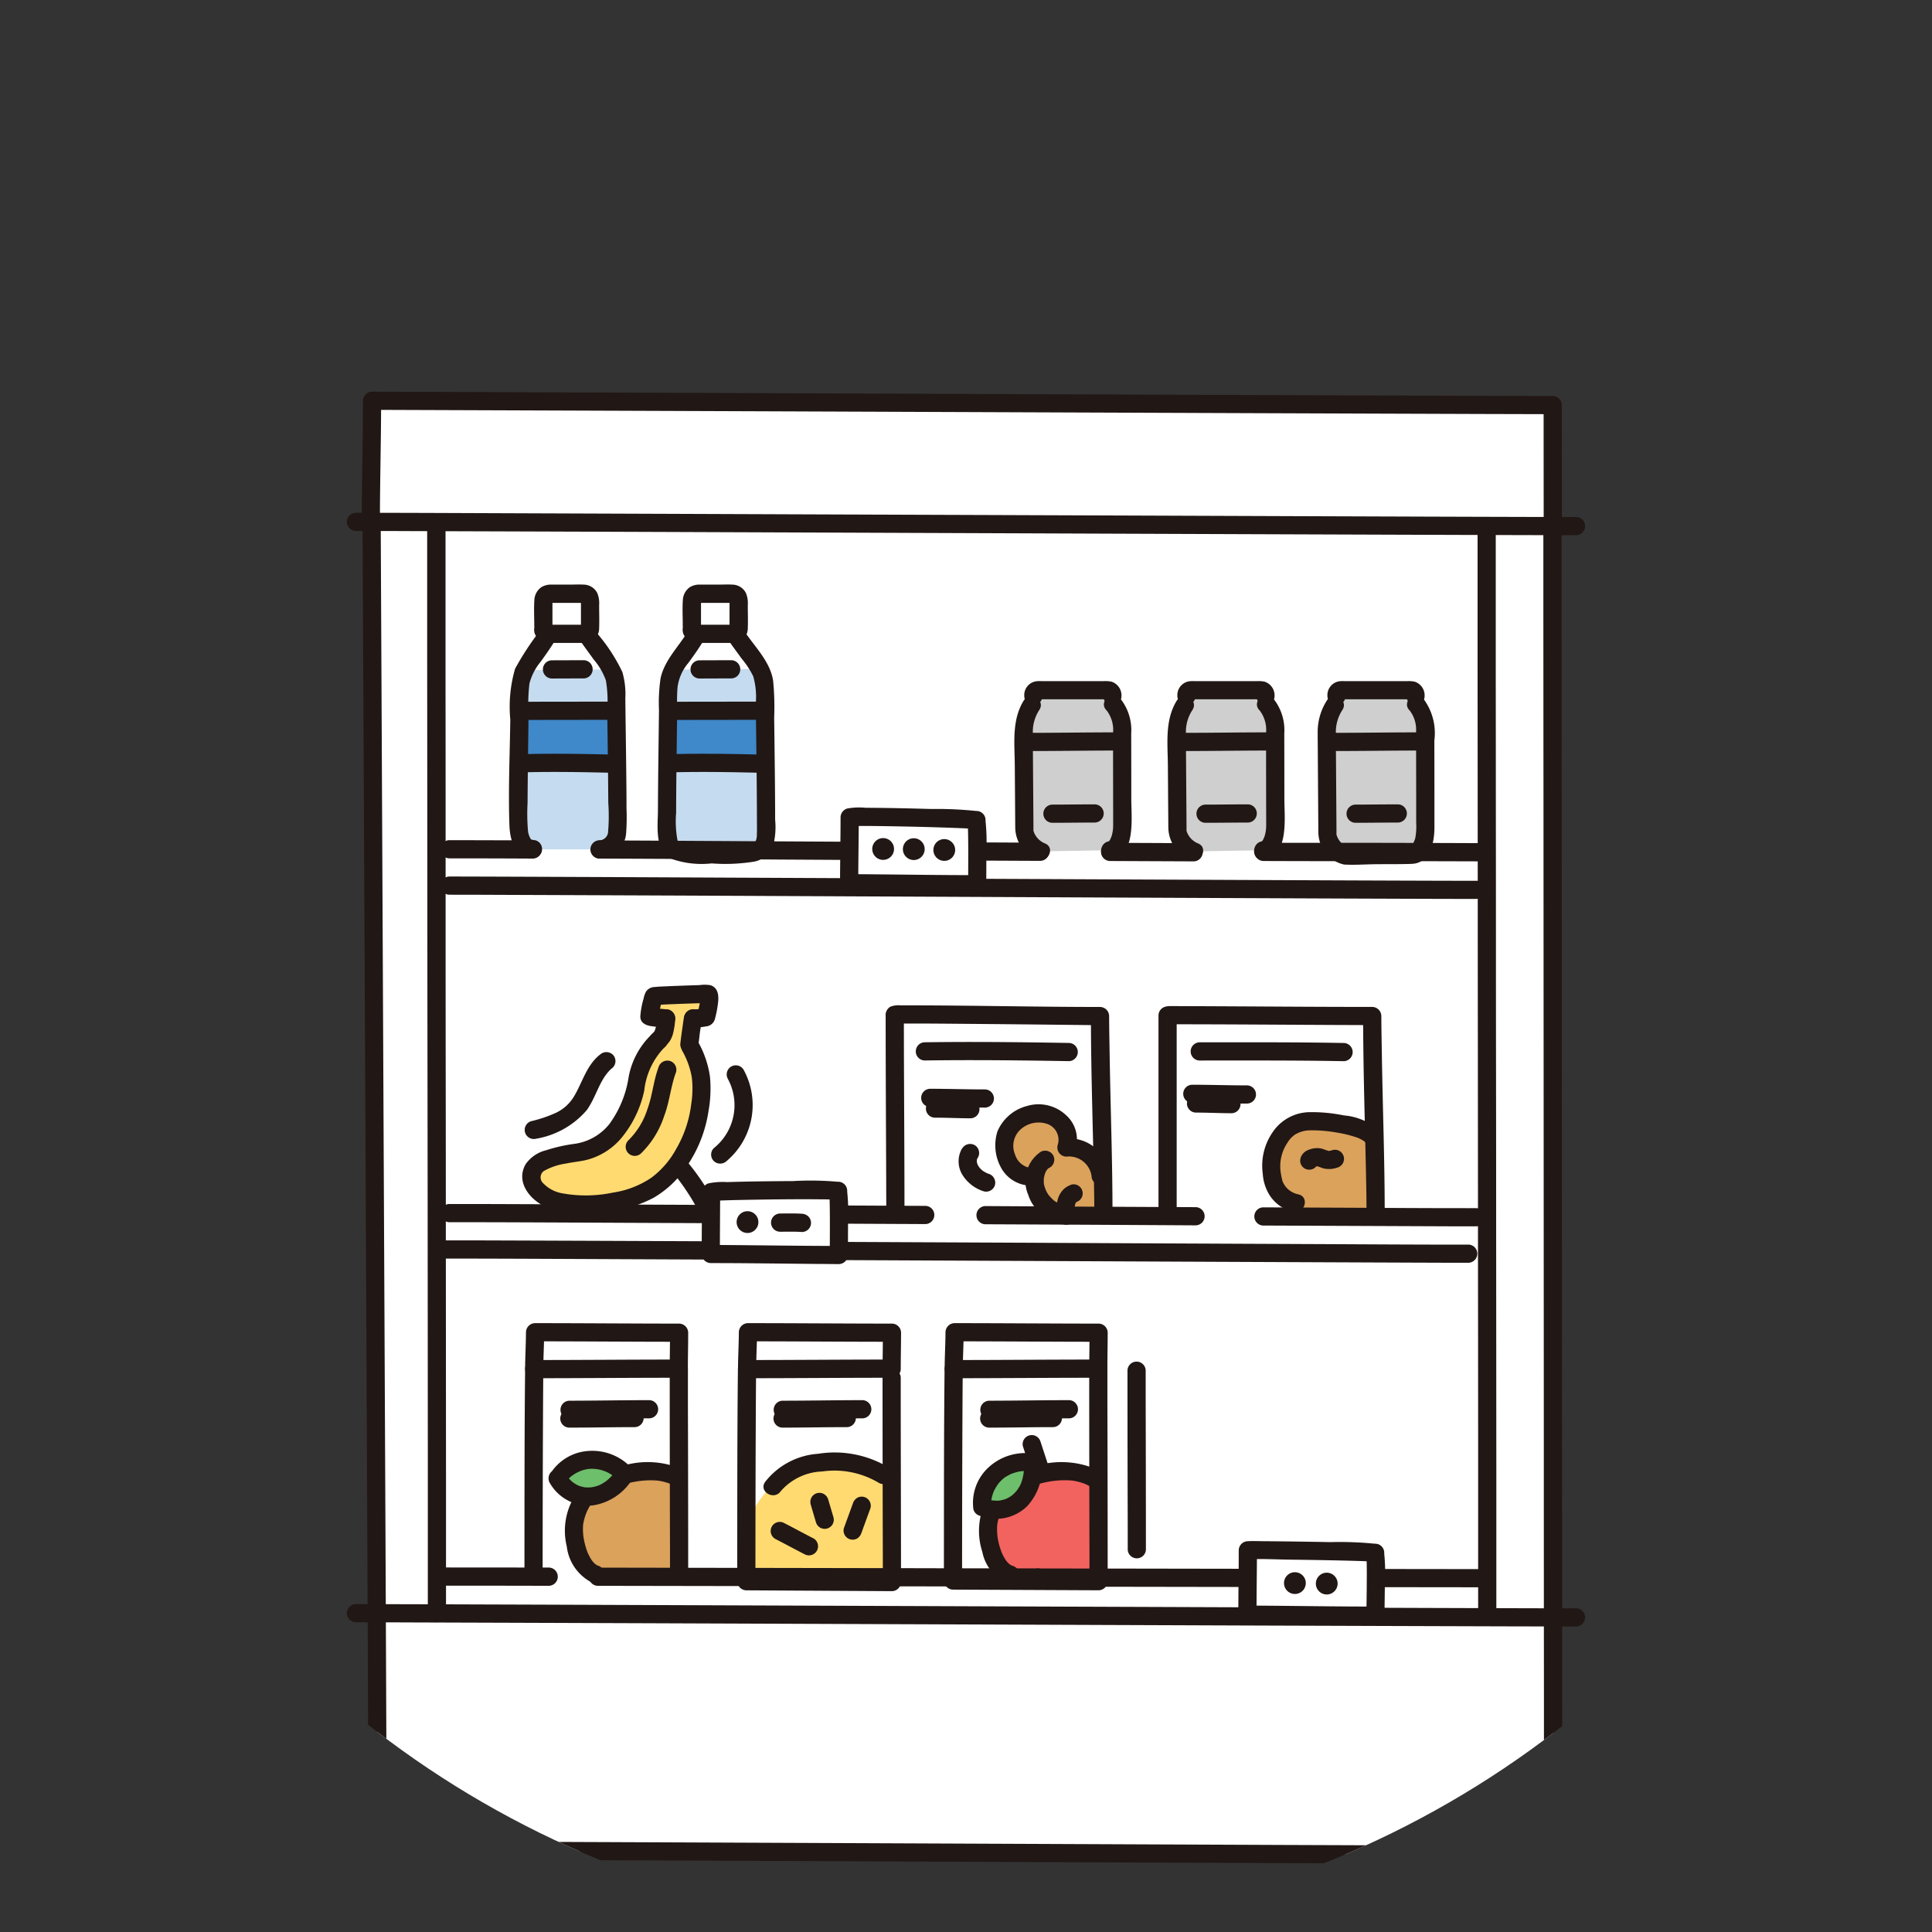 <svg xmlns="http://www.w3.org/2000/svg" xmlns:xlink="http://www.w3.org/1999/xlink" width="142" height="142" viewBox="0 0 142 142">
  <rect x="0" y="0" width="142" height="142" fill="#333333" stroke="none"/>
  <defs>
    <clipPath id="clip-path">
      <circle id="楕円形_47" data-name="楕円形 47" cx="71" cy="71" r="71" transform="translate(21 1289)" fill="#fff"/>
    </clipPath>
  </defs>
  <g id="マスクグループ_23" data-name="マスクグループ 23" transform="translate(-21 -1289)" clip-path="url(#clip-path)">
    <g id="product-shelf-svgrepo-com" transform="translate(46.495 1317.79)">
      <path id="パス_998" data-name="パス 998" d="M89.176,10.161c0-3.738.016-7.319.016-8.966C83.821,1.195,5.559.877,2.418.877c0,1.32-.026,5.942-.026,9.284.134,29.472.436,90.2.436,97.257,7.67,0,79.464.343,86.4.332,0-6.832-.033-68.05-.047-97.59" transform="translate(-0.569 -0.209)" fill="#fff"/>
      <path id="パス_999" data-name="パス 999" d="M57.8,41.307c0,.5,0,4.19,0,4.751-.448,0-8.818-.021-9.313-.021,0-.586-.033-4.367-.033-4.75C48.662,41.286,57.454,41.307,57.8,41.307Z" transform="translate(-11.531 -9.824)" fill="#fff"/>
      <path id="パス_1000" data-name="パス 1000" d="M44.457,77.067c0,.5,0,4.19,0,4.751-.448,0-8.818-.021-9.313-.021,0-.586-.033-4.367-.033-4.75Z" transform="translate(-8.356 -18.334)" fill="#fff"/>
      <path id="パス_1001" data-name="パス 1001" d="M96.224,111.851c0,.5,0,4.19,0,4.751-.448,0-8.818-.021-9.313-.021,0-.586-.033-4.367-.033-4.75Z" transform="translate(-20.674 -26.611)" fill="#fff"/>
      <path id="パス_1002" data-name="パス 1002" d="M67.858,76.893a1.775,1.775,0,0,1-1.611-.751,2.48,2.48,0,0,1-.594-1.778c0-.041.009-.082.017-.122h-.077a1.9,1.9,0,0,1-1.861-1.011,2.48,2.48,0,0,1,.142-2.65,2.768,2.768,0,0,1,2.636-.914,1.94,1.94,0,0,1,1.471,2.451,2.271,2.271,0,0,1,2.512,2.1l.075,2.674Z" transform="translate(-15.09 -16.565)" fill="#dba25c"/>
      <path id="パス_1003" data-name="パス 1003" d="M26.587,72.4a7.435,7.435,0,0,0,2.828-3.354,9.38,9.38,0,0,0,.88-3.694,5.979,5.979,0,0,0-.817-3.409l-.047-.083-.024-.09a6.939,6.939,0,0,1,.207-1.946c.483-.035,1-.043,1.019-.067s.449-1.716.13-1.7c-.349.012-3.893.115-3.961.173a7.548,7.548,0,0,0-.322,1.491,9.471,9.471,0,0,0,1.22.155,2.786,2.786,0,0,1-.363,1.407c-.062.076-.189.2-.23.246-1.826,1.467-1.3,3.987-2.614,5.923a4.6,4.6,0,0,1-3.746,2.346,8.746,8.746,0,0,0-1.931.5c-.568.219-.954.5-1.014,1.107-.089.89.8,1.565,1.65,1.849a9.915,9.915,0,0,0,4.345.1,7.514,7.514,0,0,0,2.787-.951Z" transform="translate(-4.235 -13.814)" fill="#ffda71"/>
      <path id="パス_1004" data-name="パス 1004" d="M66.39,40.636a1.878,1.878,0,0,1-1.21-1.6c0-.427-.05-6.72-.05-7.369a3.657,3.657,0,0,1,.776-2.055c-.116-.422-.1-.836.254-.836l5.126,0c.175,0,.365.07.365.441v.546l.05.042a3.324,3.324,0,0,1,.664,1.905c0,.489.011,6.674.011,7.026,0,.953-.393,1.815-.913,1.815Z" transform="translate(-15.498 -6.848)" fill="#cfcfcf"/>
      <path id="パス_1005" data-name="パス 1005" d="M81.3,40.636a1.878,1.878,0,0,1-1.21-1.6c0-.427-.05-6.72-.05-7.369a3.657,3.657,0,0,1,.776-2.055c-.116-.422-.1-.836.254-.836l5.126,0c.175,0,.365.07.365.441v.546l.05.042a3.324,3.324,0,0,1,.664,1.905c0,.489.011,6.674.011,7.026,0,.953-.393,1.815-.913,1.815Z" transform="translate(-19.046 -6.848)" fill="#cfcfcf"/>
      <path id="パス_1006" data-name="パス 1006" d="M95.774,40.636a1.878,1.878,0,0,1-1.21-1.6c0-.427-.05-6.72-.05-7.369a3.657,3.657,0,0,1,.776-2.055c-.116-.422-.1-.836.254-.836l5.126,0c.175,0,.365.07.365.441v.546l.05.042a3.324,3.324,0,0,1,.664,1.905c0,.489.011,6.674.011,7.026,0,.953-.393,1.815-.913,1.815Z" transform="translate(-22.49 -6.848)" fill="#cfcfcf"/>
      <path id="パス_1007" data-name="パス 1007" d="M69.927,104.842c-.718-.568-1.527-.984-3.676-.621a6.871,6.871,0,0,0-3.08,1.25,4.037,4.037,0,0,0-1.308,2.48,5.069,5.069,0,0,0,1.059,3.449c.791.869,5.223.547,6.881.547" transform="translate(-14.718 -24.768)" fill="#f2635f"/>
      <path id="パス_1008" data-name="パス 1008" d="M29.616,104.586c-.568-.314-1.159-.728-3.309-.365a6.871,6.871,0,0,0-3.08,1.25,4.037,4.037,0,0,0-1.308,2.48,4.954,4.954,0,0,0,1.059,3.449c.969,1.008,4.908.521,6.553.411" transform="translate(-5.213 -24.766)" fill="#dba25c"/>
      <path id="パス_1009" data-name="パス 1009" d="M49.232,111.413c0-.355-.012-4.073-.019-6.814-.334-.623-1.744-1.059-1.744-1.059a6.111,6.111,0,0,0-4.865,0,6.86,6.86,0,0,0-3.955,4.122,5.258,5.258,0,0,0-.093.91c-.017,1.587-.025,2.291-.025,2.878Z" transform="translate(-9.169 -24.518)" fill="#ffda71"/>
      <path id="パス_1010" data-name="パス 1010" d="M17.726,39.934a4.338,4.338,0,0,0,.836.084H21.8a2.923,2.923,0,0,0,1.594-.38c.45-.337.426-.916.426-1.748,0-3.479-.064-6.22-.1-9.678a6.936,6.936,0,0,0-.5-1.41c-1.948,0-4.441.036-6.127.037a6.78,6.78,0,0,0-.458,1.486c-.033,3.406-.095,6.124-.095,9.565a3.411,3.411,0,0,0,.256,1.575A1.41,1.41,0,0,0,17.726,39.934Z" transform="translate(-3.934 -6.378)" fill="#c5dbef"/>
      <path id="パス_1011" data-name="パス 1011" d="M16.618,30.778c-.026,1.6-.06,2.08-.071,3.863,2.325-.075,4.952-.027,7.274.033-.01-1.815-.044-2.317-.072-3.9Z" transform="translate(-3.938 -7.323)" fill="#3f88c9"/>
      <path id="パス_1012" data-name="パス 1012" d="M32.052,39.922a4.341,4.341,0,0,0,.836.084h3.24a2.923,2.923,0,0,0,1.6-.38c.45-.337.426-.916.426-1.748,0-3.479-.064-6.22-.1-9.678a6.833,6.833,0,0,0-.357-1.447c-1.948,0-4.626.036-6.313.037a7.021,7.021,0,0,0-.421,1.523c-.031,3.406-.095,6.124-.095,9.565a3.416,3.416,0,0,0,.256,1.575,1.41,1.41,0,0,0,.929.47Z" transform="translate(-7.343 -6.366)" fill="#c5dbef"/>
      <path id="パス_1013" data-name="パス 1013" d="M30.944,30.778c-.026,1.6-.06,2.08-.07,3.863,2.325-.075,4.951-.027,7.274.033-.01-1.815-.044-2.317-.071-3.9Z" transform="translate(-7.347 -7.323)" fill="#3f88c9"/>
      <path id="パス_1014" data-name="パス 1014" d="M93.052,77.387,91.6,77.379l-.635-1a2.235,2.235,0,0,1-1.63-1.449,3.882,3.882,0,0,1,.255-3.044,2.622,2.622,0,0,1,2.382-1.523c.683-.033,3.88.2,4.642,1.151a.746.746,0,0,1,.107.131c.035,1.823.064,4.077.086,5.768C96.034,77.408,94.948,77.4,93.052,77.387Z" transform="translate(-21.216 -16.743)" fill="#dba25c"/>
      <path id="パス_1015" data-name="パス 1015" d="M20.339,104.39a2.975,2.975,0,0,1,2.324-1.378,3.349,3.349,0,0,1,2.594,1.043,3.367,3.367,0,0,1-2.553,1.651,2.612,2.612,0,0,1-2.365-1.316Z" transform="translate(-4.84 -24.511)" fill="#6dbf6b"/>
      <path id="パス_1016" data-name="パス 1016" d="M61.3,106.524a2.978,2.978,0,0,1,1.009-2.507,3.348,3.348,0,0,1,2.694-.747,3.367,3.367,0,0,1-1.025,2.863,2.611,2.611,0,0,1-2.678.391Z" transform="translate(-14.58 -24.564)" fill="#6dbf6b"/>
      <path id="パス_1017" data-name="パス 1017" d="M49.314,103.372a7.692,7.692,0,0,0-5.116-.965A5.4,5.4,0,0,0,40.3,104.48c-.489.711.668,1.38,1.154.675a4.221,4.221,0,0,1,3.041-1.448,6.355,6.355,0,0,1,4.14.822c.735.451,1.408-.705.674-1.154Z" transform="translate(-9.563 -24.345)" fill="#211715"/>
      <path id="パス_1018" data-name="パス 1018" d="M48.594,107.065c-.221.608-.444,1.216-.664,1.823a.668.668,0,0,0,.981.755.751.751,0,0,0,.307-.4q.331-.912.664-1.824a.668.668,0,0,0-.982-.755.748.748,0,0,0-.307.4Z" transform="translate(-11.4 -25.36)" fill="#211715"/>
      <path id="パス_1019" data-name="パス 1019" d="M44.727,107.064l.384,1.3a.7.7,0,0,0,.307.4.683.683,0,0,0,.515.067.676.676,0,0,0,.4-.307A.686.686,0,0,0,46.4,108l-.384-1.3a.7.7,0,0,0-.307-.4.668.668,0,0,0-.983.755Z" transform="translate(-10.637 -25.275)" fill="#211715"/>
      <path id="パス_1020" data-name="パス 1020" d="M44.05,110.235c-.726-.372-1.442-.764-2.168-1.136a.668.668,0,1,0-.675,1.154c.726.373,1.442.764,2.168,1.136a.669.669,0,0,0,.675-1.154Z" transform="translate(-9.727 -25.939)" fill="#211715"/>
      <path id="パス_1021" data-name="パス 1021" d="M88.3,12.858q0,10.16.01,20.318.006,11.862.012,23.725.006,11.576.012,23.153,0,9.5.009,18.991,0,5.41,0,10.821v.582l.668-.668c-1.259,0-2.517,0-3.777-.006q-3.369-.01-6.739-.022l-9.042-.033-10.545-.044-11.423-.048-11.479-.049-10.92-.046-9.543-.039-7.533-.028-4.735-.013H2.618l.668.668c0-3.23-.018-6.46-.031-9.69q-.036-9.052-.079-18.1-.052-11.386-.106-22.771L2.959,35.884q-.049-10.446-.1-20.892l-.01-2.134a.669.669,0,0,0-1.337,0Q1.561,23,1.61,33.142l.111,23.52q.054,11.54.108,23.079.043,9.434.083,18.869.022,5.459.038,10.918v.587a.678.678,0,0,0,.668.668q1.986,0,3.971.009l6.891.025,9.153.037,10.613.045,11.45.049L56.16,111l10.862.045,9.443.037,7.389.026q2.276.007,4.551.011h.61a.678.678,0,0,0,.668-.668q0-4.8,0-9.6,0-9.109-.009-18.219-.006-11.421-.012-22.843-.006-11.937-.012-23.874-.005-10.439-.01-20.879V12.858a.669.669,0,0,0-1.337,0Z" transform="translate(-0.36 -2.906)" fill="#211715"/>
      <path id="パス_1022" data-name="パス 1022" d="M2.769,9.618c0-2.984.087-5.966.089-8.95l-.668.668c.977,0,1.954.005,2.93.008l6.4.023,9.044.033,10.862.041,11.851.046,12.015.046,11.353.043,9.864.036,7.548.026,4.407.012h.5L88.3.984q0,4.316.006,8.632a.669.669,0,0,0,1.337,0q0-4.316-.006-8.632a.678.678,0,0,0-.668-.668c-1.173,0-2.347-.005-3.52-.009Q82.013.3,78.581.286L69.2.252,58.136.21,46.2.164,34.238.118,23.062.075,13.5.039,6.385.013,2.537,0H2.19a.678.678,0,0,0-.668.668c0,2.983-.088,5.966-.089,8.95A.669.669,0,0,0,2.769,9.618Z" transform="translate(-0.341)" fill="#211715"/>
      <path id="パス_1023" data-name="パス 1023" d="M109.055,13.1v3.342q0,3.084,0,6.167l.006,8.27.007,9.766q0,5.274.008,10.549l.008,10.606q0,5.037.007,10.075l.006,8.783q0,3.442,0,6.887,0,2.135,0,4.27v.565a.669.669,0,0,0,1.337,0V88.849l0-6.317-.006-8.377-.007-9.832q0-5.287-.008-10.574t-.008-10.591q0-5.009-.007-10.018,0-4.343-.006-8.686,0-3.376,0-6.751,0-2.045,0-4.09V13.1a.669.669,0,0,0-1.337,0Z" transform="translate(-25.95 -2.963)" fill="#211715"/>
      <path id="パス_1024" data-name="パス 1024" d="M7.745,13.1q0,1.671,0,3.342,0,3.084,0,6.167l.006,8.27.007,9.766q0,5.274.008,10.549L7.779,61.8l.007,10.075.006,8.783q0,3.442,0,6.887,0,2.135,0,4.27v.565a.669.669,0,0,0,1.337,0V88.85l0-6.317-.006-8.377-.007-9.832q0-5.287-.008-10.574T9.1,43.158Q9.1,38.151,9.1,33.143q0-4.343-.006-8.686,0-3.376,0-6.751,0-2.045,0-4.09V13.1a.669.669,0,0,0-1.337,0Z" transform="translate(-1.843 -2.964)" fill="#211715"/>
      <path id="パス_1025" data-name="パス 1025" d="M8.442,118.271a.669.669,0,0,0,0-1.337A.669.669,0,0,0,8.442,118.271Z" transform="translate(-1.855 -27.825)" fill="#211715"/>
      <path id="パス_1026" data-name="パス 1026" d="M16.841,113.406,9.092,113.4a.669.669,0,0,0,0,1.337q3.875,0,7.749.011A.669.669,0,0,0,16.841,113.406Z" transform="translate(-2.01 -26.983)" fill="#211715"/>
      <path id="パス_1027" data-name="パス 1027" d="M56.332,113.471q-4.856,0-9.713-.014L31.1,113.429l-7.116-.012a.669.669,0,0,0,0,1.337l13.937.024,14.326.024,4.08.005a.669.669,0,0,0,0-1.337Z" transform="translate(-5.554 -26.988)" fill="#211715"/>
      <path id="パス_1028" data-name="パス 1028" d="M81.83,113.521l-15.4-.025a.669.669,0,0,0,0,1.337l15.4.025A.669.669,0,0,0,81.83,113.521Z" transform="translate(-15.654 -27.007)" fill="#211715"/>
      <path id="パス_1029" data-name="パス 1029" d="M106.723,113.555q-3.837,0-7.674-.009a.669.669,0,0,0,0,1.337l7.674.009A.669.669,0,0,0,106.723,113.555Z" transform="translate(-23.416 -27.019)" fill="#211715"/>
      <path id="パス_1030" data-name="パス 1030" d="M28.748,81.921q-8.748-.038-17.5-.067l-2.369,0a.669.669,0,0,0,0,1.337c4.61,0,9.22.028,13.83.047l6.037.026a.669.669,0,0,0,0-1.337Z" transform="translate(-1.96 -19.477)" fill="#211715"/>
      <path id="パス_1031" data-name="パス 1031" d="M93.538,82.2c-3.77.006-7.54-.023-11.31-.039q-10.739-.046-21.479-.1L47.281,82a.669.669,0,0,0,0,1.337l23.678.108q9,.041,18.008.077c1.524.005,3.048.014,4.572.012a.669.669,0,0,0,0-1.337Z" transform="translate(-11.097 -19.512)" fill="#211715"/>
      <path id="パス_1032" data-name="パス 1032" d="M28.86,78.412q-8.529-.037-17.059-.067l-2.139,0a.669.669,0,0,0,0,1.337c4.4,0,8.8.028,13.2.046l6,.026a.669.669,0,0,0,0-1.337Z" transform="translate(-2.146 -18.642)" fill="#211715"/>
      <path id="パス_1033" data-name="パス 1033" d="M53.712,78.518l-6.09-.029a.669.669,0,0,0,0,1.337l6.09.029A.669.669,0,0,0,53.712,78.518Z" transform="translate(-11.178 -18.677)" fill="#211715"/>
      <path id="パス_1034" data-name="パス 1034" d="M76.849,78.626q-7.743-.033-15.485-.08a.669.669,0,0,0,0,1.337q7.743.033,15.485.08A.669.669,0,0,0,76.849,78.626Z" transform="translate(-14.448 -18.691)" fill="#211715"/>
      <path id="パス_1035" data-name="パス 1035" d="M103.861,78.729c-3.48.005-6.96-.022-10.44-.037l-5.255-.023a.669.669,0,0,0,0,1.337l14.006.058,1.689,0A.669.669,0,0,0,103.861,78.729Z" transform="translate(-20.826 -18.72)" fill="#211715"/>
      <path id="パス_1036" data-name="パス 1036" d="M85.158,47.074q-1.7,0-3.392-.006-2.972-.009-5.944-.021l-7.842-.033-9.2-.041-9.908-.045-9.955-.046-9.483-.043L21.087,46.8l-6.573-.026q-2.123-.008-4.244-.013H9.662a.669.669,0,0,0,0,1.337q1.787,0,3.576.009l6.088.023,7.945.033,9.263.042,9.932.045,9.941.046,9.428.042,8.255.035,6.44.024q2.036.007,4.071.01h.56a.669.669,0,0,0,0-1.337Z" transform="translate(-2.145 -11.127)" fill="#211715"/>
      <path id="パス_1037" data-name="パス 1037" d="M15.825,43.271q-3.082-.011-6.164-.017a.669.669,0,0,0,0,1.337q3.082,0,6.164.017A.669.669,0,0,0,15.825,43.271Z" transform="translate(-2.145 -10.293)" fill="#211715"/>
      <path id="パス_1038" data-name="パス 1038" d="M42.49,43.375q-7.367-.038-14.734-.083l-3.573-.016a.669.669,0,0,0,0,1.337q6.7.025,13.408.072l4.9.027a.669.669,0,0,0,0-1.337Z" transform="translate(-5.601 -10.298)" fill="#211715"/>
      <path id="パス_1039" data-name="パス 1039" d="M65.23,43.489l-4.555-.021a.668.668,0,1,0,0,1.337l4.555.021a.668.668,0,0,0,0-1.337Z" transform="translate(-14.279 -10.343)" fill="#211715"/>
      <path id="パス_1040" data-name="パス 1040" d="M79.564,43.536l-6.18-.027a.669.669,0,0,0,0,1.337l6.18.027A.669.669,0,0,0,79.564,43.536Z" transform="translate(-17.308 -10.353)" fill="#211715"/>
      <path id="パス_1041" data-name="パス 1041" d="M88.214,44.846c4.555.019,9.11.008,13.665.019l2.712.008a.669.669,0,0,0,0-1.337q-5.644-.026-11.287-.029c-1.7,0-3.393.01-5.089,0A.669.669,0,0,0,88.214,44.846Z" transform="translate(-20.838 -10.353)" fill="#211715"/>
      <path id="パス_1042" data-name="パス 1042" d="M90.363,11.988q-1.935,0-3.871-.006-3.48-.009-6.962-.021l-9.408-.033-11-.041-11.866-.044L35.278,11.8l-11.338-.043-9.979-.037L6.18,11.69q-2.435-.008-4.871-.012H.646a.669.669,0,0,0,0,1.337q2.033,0,4.067.009l7.114.023,9.519.033,11.066.042,11.893.045,11.965.046,11.281.042,9.878.035,7.638.024q2.343.007,4.686.01h.611a.669.669,0,0,0,0-1.337Z" transform="translate(0 -2.779)" fill="#211715"/>
      <path id="パス_1043" data-name="パス 1043" d="M90.363,117.245q-1.935,0-3.871-.006-3.48-.009-6.962-.021l-9.408-.033-11-.041L47.257,117.1l-11.98-.046-11.338-.043-9.979-.037-7.78-.026-4.871-.012H.646a.669.669,0,0,0,0,1.337q2.033,0,4.067.009l7.114.023,9.519.033,11.066.042,11.893.045,11.965.046,11.281.042,9.878.033,7.638.024q2.343.006,4.686.01h.611a.669.669,0,0,0,0-1.337Z" transform="translate(0 -27.825)" fill="#211715"/>
      <path id="パス_1044" data-name="パス 1044" d="M43.6,77.017c.008.045-.01-.179,0-.015,0,.067.009.132.012.2.009.18.014.361.018.541.011.492.013.985.014,1.477,0,.78-.006,1.56-.007,2.339l.668-.668c-2.692,0-5.385-.043-8.078-.065-.445,0-.891-.009-1.337-.009l.668.668c0-1.516.018-3.033.019-4.549l-.491.644c.124-.04-.2.005-.067.007.071,0,.145-.011.216-.016.226-.013.453-.021.679-.029.7-.023,1.4-.036,2.1-.048,1.6-.026,3.2-.043,4.8-.03.3,0,.6.005.9.014.108,0,.217.006.325.012.082,0,.343.042.033-.006a.69.69,0,0,0,.822-.468.673.673,0,0,0-.468-.822,22.54,22.54,0,0,0-3.5-.07c-1.61.008-3.221.025-4.831.074a5.287,5.287,0,0,0-1.362.091.686.686,0,0,0-.491.645c0,1.516-.018,3.033-.019,4.549a.678.678,0,0,0,.668.668c2.7,0,5.4.044,8.1.065.437,0,.874.009,1.311.009a.678.678,0,0,0,.668-.668c0-.812.009-1.624.007-2.435a14.791,14.791,0,0,0-.088-2.461.673.673,0,0,0-.822-.468A.683.683,0,0,0,43.6,77.017Z" transform="translate(-8.143 -18.106)" fill="#211715"/>
      <path id="パス_1045" data-name="パス 1045" d="M38.4,80.64a.8.8,0,0,0,0-1.6A.8.8,0,0,0,38.4,80.64Z" transform="translate(-8.954 -18.807)" fill="#211715"/>
      <path id="パス_1046" data-name="パス 1046" d="M41.58,80.6c.531,0,1.066-.018,1.6.019a.668.668,0,0,0,.473-1.141.737.737,0,0,0-.473-.2c-.53-.036-1.066-.019-1.6-.019a.689.689,0,0,0-.473.2A.668.668,0,0,0,41.58,80.6Z" transform="translate(-9.735 -18.859)" fill="#211715"/>
      <path id="パス_1047" data-name="パス 1047" d="M56.943,41.2c.008.045-.01-.179,0-.015,0,.067.009.132.013.2.009.18.014.361.018.541.011.492.014.985.015,1.477,0,.78-.006,1.56-.007,2.339l.668-.668c-2.692,0-5.385-.043-8.077-.065-.445,0-.891-.009-1.337-.009l.668.668c0-1.616.035-3.231.037-4.846l-.491.644c.081-.025-.219,0-.067.009.071,0,.145-.007.216-.009.226-.007.452-.007.678-.007.7,0,1.4.01,2.095.022,1.6.027,3.192.067,4.786.128.3.012.6.024.9.041l.325.02c.036,0,.073.008.109.009.137,0-.1-.016-.077-.011a.689.689,0,0,0,.822-.468.674.674,0,0,0-.468-.822,27.777,27.777,0,0,0-3.495-.167c-1.606-.045-3.213-.084-4.821-.088a4.8,4.8,0,0,0-1.359.054.686.686,0,0,0-.491.645c0,1.615-.036,3.23-.037,4.846a.679.679,0,0,0,.668.668c2.7,0,5.4.044,8.1.065.437,0,.874.009,1.311.009a.678.678,0,0,0,.668-.668c0-.812.009-1.624.007-2.435a14.79,14.79,0,0,0-.088-2.461.674.674,0,0,0-.822-.468.684.684,0,0,0-.466.823Z" transform="translate(-11.318 -9.541)" fill="#211715"/>
      <path id="パス_1048" data-name="パス 1048" d="M51.48,44.653a.8.8,0,0,0,0-1.6A.8.8,0,0,0,51.48,44.653Z" transform="translate(-12.065 -10.244)" fill="#211715"/>
      <path id="パス_1049" data-name="パス 1049" d="M54.436,44.669a.8.8,0,0,0,0-1.6A.8.8,0,0,0,54.436,44.669Z" transform="translate(-12.769 -10.248)" fill="#211715"/>
      <path id="パス_1050" data-name="パス 1050" d="M57.376,44.75a.8.8,0,0,0,0-1.6A.8.8,0,0,0,57.376,44.75Z" transform="translate(-13.468 -10.267)" fill="#211715"/>
      <path id="パス_1051" data-name="パス 1051" d="M95.4,111.89c-.033-.194,0,.06.006.185.008.181.012.362.014.543.007.475.006.95,0,1.425,0,.764-.022,1.528-.023,2.293l.668-.668c-2.692,0-5.385-.043-8.077-.065-.446,0-.891-.009-1.337-.01l.668.668c0-1.578.029-3.156.031-4.734l-.668.668c1.023-.052,2.063.011,3.085.024,1.606.021,3.212.044,4.817.091.308.009.617.018.925.033.1,0,.2.009.306.016.147.011.222.025.047,0a.689.689,0,0,0,.822-.468.673.673,0,0,0-.468-.822,26.035,26.035,0,0,0-3.471-.138q-2.412-.047-4.825-.067c-.411,0-.829-.024-1.24,0a.681.681,0,0,0-.668.668c0,1.578-.03,3.156-.031,4.734a.678.678,0,0,0,.668.668c2.7,0,5.4.044,8.1.065.437,0,.874.009,1.311.009a.678.678,0,0,0,.668-.668c0-.8.019-1.592.023-2.388a13.918,13.918,0,0,0-.072-2.413.674.674,0,0,0-.822-.468A.683.683,0,0,0,95.4,111.89Z" transform="translate(-20.461 -26.377)" fill="#211715"/>
      <path id="パス_1052" data-name="パス 1052" d="M91.195,115.458a.8.8,0,0,0,0-1.6A.8.8,0,0,0,91.195,115.458Z" transform="translate(-21.516 -27.092)" fill="#211715"/>
      <path id="パス_1053" data-name="パス 1053" d="M94.265,115.506a.8.8,0,0,0,0-1.6A.8.8,0,0,0,94.265,115.506Z" transform="translate(-22.246 -27.104)" fill="#211715"/>
      <path id="パス_1054" data-name="パス 1054" d="M17.577,38.388a1.206,1.206,0,0,1-.328-.067c.019.01-.021-.035-.048-.082a1.451,1.451,0,0,1-.171-.55A14.8,14.8,0,0,1,17,35.631c.007-1.463.025-2.926.044-4.389q.015-1.06.028-2.121a12.774,12.774,0,0,1,.067-2.26,4.126,4.126,0,0,1,.827-1.6c.349-.489.7-.977,1.014-1.49.45-.735-.706-1.408-1.154-.675a21.174,21.174,0,0,0-1.743,2.683,9.978,9.978,0,0,0-.353,3.732c-.033,2.568-.153,5.155-.067,7.72.036,1.069.327,2.28,1.559,2.448a.692.692,0,0,0,.822-.468.673.673,0,0,0-.468-.822Z" transform="translate(-3.719 -5.419)" fill="#211715"/>
      <path id="パス_1055" data-name="パス 1055" d="M22.6,23.906c.29.413.594.816.886,1.228a4.9,4.9,0,0,1,.9,1.54,9.291,9.291,0,0,1,.1,2.218q.014,1.136.03,2.271c.02,1.5.039,3.011.046,4.516a13.448,13.448,0,0,1-.02,2.193.66.66,0,0,1-.651.559.669.669,0,0,0,0,1.337,2.015,2.015,0,0,0,1.981-1.843,16.166,16.166,0,0,0,.03-1.851q0-1.046-.013-2.091c-.012-1.315-.032-2.63-.049-3.944q-.014-1.008-.025-2.017a5.954,5.954,0,0,0-.218-1.961,12.761,12.761,0,0,0-1.846-2.832c-.491-.7-1.65-.031-1.154.675Z" transform="translate(-5.349 -5.457)" fill="#211715"/>
      <path id="パス_1056" data-name="パス 1056" d="M19.246,21.562a.47.47,0,0,1-.109,0c.013.012.134.033.044.005-.167-.051.083.056.006.008.146.091.115.1.078.057.115.121.1.134.067.083.082.145.062.161.045.1s.02.2.017.117c0-.115-.015.073-.018.1.008-.07.024-.139.029-.209.01-.129,0-.262,0-.392q0-.759,0-1.518v-.083c0-.084.045-.108-.013.063a.478.478,0,0,0,.026-.109s-.07.173-.033.077c.009-.023.067-.114,0-.01-.078.126.057-.043-.048.052s.075-.039-.053.033l-.044.019c.055-.013.053-.014,0-.005,0,.009-.123,0,.01,0h2.419c.047,0,.12.023-.039-.01.052.011.088.046-.049-.028.044.024.079.061-.049-.047.021.018.092.095.011,0s-.02-.019-.005.01c0-.008-.047-.165-.037-.08a.3.3,0,0,0,.013.051c.018.05-.028.129-.013-.108-.006.1,0,.2,0,.3q0,.824,0,1.648c0,.054-.005.112,0,.167s.05-.21,0-.071c-.023.069.078-.159.039-.1s.123-.131.05-.062.065-.05.064-.049c-.085.057.052-.033.062-.024s-.077.027-.083.019.145-.006.025-.012c-.043,0-.088,0-.131,0h-2.29a.668.668,0,0,0,0,1.337h2.312a1.5,1.5,0,0,0,.809-.183,1.055,1.055,0,0,0,.479-.882c.021-.568,0-1.143,0-1.712a1.944,1.944,0,0,0-.139-.893,1.134,1.134,0,0,0-.986-.615c-.361-.02-.728,0-1.089,0H19.377a1.377,1.377,0,0,0-.778.182,1.223,1.223,0,0,0-.524.977c-.04.592-.007,1.2-.006,1.791a1.6,1.6,0,0,0,0,.247c-.012-.074.03-.219.02-.15s-.022.134-.028.2a.96.96,0,0,0,.041.346,1.117,1.117,0,0,0,1.143.691.668.668,0,0,0,0-1.337Z" transform="translate(-4.296 -4.427)" fill="#211715"/>
      <path id="パス_1057" data-name="パス 1057" d="M16.71,31.237c2.259,0,4.519-.007,6.778-.007a.669.669,0,0,0,0-1.337c-2.259,0-4.519.007-6.778.007a.669.669,0,0,0,0,1.337Z" transform="translate(-3.823 -7.113)" fill="#211715"/>
      <path id="パス_1058" data-name="パス 1058" d="M16.489,36.293c2.347-.069,4.7-.026,7.045.033a.669.669,0,0,0,0-1.337c-2.347-.06-4.7-.1-7.045-.033C15.631,34.982,15.627,36.318,16.489,36.293Z" transform="translate(-3.77 -8.31)" fill="#211715"/>
      <path id="パス_1059" data-name="パス 1059" d="M35.3,23.868c.279.4.571.785.852,1.18a6.329,6.329,0,0,1,.843,1.288,5.5,5.5,0,0,1,.189,1.979q.012,1.075.026,2.15c.018,1.44.037,2.88.048,4.32q.008,1.09.01,2.18c0,.333.01.668-.006,1a1.079,1.079,0,0,1-.084.476c-.218.339-.969.31-1.313.313-.38,0-.759,0-1.139,0a20.59,20.59,0,0,1-2.5-.025,2.146,2.146,0,0,1-.635-.156c-.137-.065-.132-.092-.175-.256a7.5,7.5,0,0,1-.088-1.93q.007-2.192.038-4.384.015-1.225.031-2.45c.01-.793-.028-1.6.033-2.392a3.436,3.436,0,0,1,.791-1.8c.381-.518.755-1.046,1.09-1.595.45-.735-.706-1.408-1.154-.675-.68,1.112-1.708,2.1-1.976,3.415a12.351,12.351,0,0,0-.112,2.324q-.014,1.232-.031,2.463c-.021,1.616-.04,3.231-.046,4.846,0,1.126-.278,2.986.955,3.6a6.674,6.674,0,0,0,2.993.349,13.243,13.243,0,0,0,3.112-.129,1.882,1.882,0,0,0,1.391-1.1,5.523,5.523,0,0,0,.163-1.978c0-1.617-.019-3.233-.038-4.85q-.016-1.337-.033-2.676a19.781,19.781,0,0,0-.076-2.683c-.2-1.347-1.245-2.4-2-3.481-.491-.7-1.65-.031-1.154.675Z" transform="translate(-7.129 -5.419)" fill="#211715"/>
      <path id="パス_1060" data-name="パス 1060" d="M33.573,21.562a.468.468,0,0,1-.108,0c.013.012.134.033.044.005-.167-.051.083.056.006.008.146.091.115.1.078.057.115.121.1.134.067.083.082.145.062.161.045.1s.019.2.017.117c0-.115-.014.073-.018.1.008-.07.023-.139.029-.209.009-.129,0-.262,0-.392q0-.759,0-1.518v-.083c0-.084.046-.108-.013.063a.479.479,0,0,0,.027-.109s-.07.173-.033.077c.009-.023.065-.114,0-.01-.078.126.057-.043-.048.052s.075-.039-.053.033l-.044.019c.054-.013.053-.014,0-.005,0,.009-.123,0,.01,0h2.419c.047,0,.12.023-.039-.01.052.011.088.046-.049-.028.044.024.079.061-.049-.047.021.018.092.095.011,0s-.02-.019-.005.01c0-.008-.047-.165-.037-.08a.3.3,0,0,0,.013.051c.019.05-.027.129-.012-.108-.006.1,0,.2,0,.3v1.648c0,.054-.005.112,0,.167s.05-.21,0-.071c-.023.069.078-.159.039-.1s.123-.131.05-.062.065-.05.064-.049c-.085.057.052-.033.061-.024s-.077.027-.082.019.145-.006.025-.012c-.044,0-.088,0-.131,0H33.573a.668.668,0,1,0,0,1.337h2.312a1.5,1.5,0,0,0,.808-.183,1.054,1.054,0,0,0,.479-.882c.021-.568,0-1.143,0-1.712a1.945,1.945,0,0,0-.139-.893,1.133,1.133,0,0,0-.986-.615c-.361-.02-.728,0-1.089,0H33.7a1.378,1.378,0,0,0-.778.182,1.223,1.223,0,0,0-.524.977c-.04.592-.007,1.2-.006,1.791a1.6,1.6,0,0,0,0,.247c-.012-.074.029-.219.02-.15s-.022.134-.027.2a.96.96,0,0,0,.04.346,1.117,1.117,0,0,0,1.143.691.668.668,0,1,0,0-1.337Z" transform="translate(-7.705 -4.427)" fill="#211715"/>
      <path id="パス_1061" data-name="パス 1061" d="M31.037,31.237c2.259,0,4.519-.007,6.778-.007a.669.669,0,0,0,0-1.337c-2.259,0-4.519.007-6.778.007A.669.669,0,0,0,31.037,31.237Z" transform="translate(-7.232 -7.113)" fill="#211715"/>
      <path id="パス_1062" data-name="パス 1062" d="M33.812,27.241c.773,0,1.547-.007,2.32-.007a.668.668,0,1,0,0-1.337c-.773,0-1.547.007-2.32.007a.668.668,0,1,0,0,1.337Z" transform="translate(-7.887 -6.162)" fill="#211715"/>
      <path id="パス_1063" data-name="パス 1063" d="M30.816,36.293c2.348-.069,4.7-.026,7.045.033a.669.669,0,0,0,0-1.337c-2.347-.06-4.7-.1-7.045-.033C29.957,34.982,29.954,36.318,30.816,36.293Z" transform="translate(-7.179 -8.31)" fill="#211715"/>
      <path id="パス_1064" data-name="パス 1064" d="M78.279,59.931q0,6.177,0,12.353v2.046a.669.669,0,0,0,1.337,0q0-5.916,0-11.835V59.931A.669.669,0,0,0,78.279,59.931Z" transform="translate(-18.626 -14.107)" fill="#211715"/>
      <path id="パス_1065" data-name="パス 1065" d="M92.646,62.8c-3.539-.067-7.081-.049-10.62-.049a.669.669,0,0,0,0,1.337c3.54,0,7.081-.016,10.62.049a.669.669,0,0,0,0-1.337Z" transform="translate(-19.365 -14.931)" fill="#211715"/>
      <path id="パス_1066" data-name="パス 1066" d="M85.346,66.889c-1.337,0-2.674-.046-4.011-.047a.668.668,0,1,0,0,1.337c1.337,0,2.674.046,4.011.047a.668.668,0,0,0,0-1.337Z" transform="translate(-19.195 -15.905)" fill="#211715"/>
      <path id="パス_1067" data-name="パス 1067" d="M84.293,67.822c-.867,0-1.733-.046-2.6-.047a.668.668,0,0,0,0,1.337c.867,0,1.733.046,2.6.047a.668.668,0,0,0,0-1.337Z" transform="translate(-19.28 -16.128)" fill="#211715"/>
      <path id="パス_1068" data-name="パス 1068" d="M60.071,67.279c-1.337,0-2.674-.046-4.011-.047a.668.668,0,1,0,0,1.337c1.337,0,2.674.046,4.011.047a.668.668,0,1,0,0-1.337Z" transform="translate(-13.181 -15.998)" fill="#211715"/>
      <path id="パス_1069" data-name="パス 1069" d="M59.115,68.31c-.867,0-1.733-.046-2.6-.047a.668.668,0,1,0,0,1.337c.867,0,1.733.046,2.6.047a.668.668,0,1,0,0-1.337Z" transform="translate(-13.289 -16.243)" fill="#211715"/>
      <path id="パス_1070" data-name="パス 1070" d="M79.137,60.593c4.257,0,8.513.036,12.77.054.711,0,1.422.007,2.134.007l-.668-.668c0,3.549.11,7.1.189,10.648.028,1.253.057,2.507.058,3.76a.669.669,0,0,0,1.337,0c0-3.862-.15-7.726-.209-11.587-.014-.94-.037-1.881-.038-2.821a.679.679,0,0,0-.668-.668c-4.223,0-8.446-.037-12.667-.054-.745,0-1.49-.007-2.235-.008a.669.669,0,0,0,0,1.337Z" transform="translate(-18.678 -14.1)" fill="#211715"/>
      <path id="パス_1071" data-name="パス 1071" d="M51.966,59.883c0,4.122.026,8.244.04,12.366,0,.69.006,1.38.006,2.07a.669.669,0,0,0,1.337,0c0-3.948-.029-7.9-.041-11.844q0-1.3-.006-2.592A.669.669,0,0,0,51.966,59.883Z" transform="translate(-12.366 -14.096)" fill="#211715"/>
      <path id="パス_1072" data-name="パス 1072" d="M66.136,62.79c-3.539-.06-7.081-.1-10.621-.049a.669.669,0,0,0,0,1.337c3.54-.052,7.081-.011,10.621.049A.669.669,0,0,0,66.136,62.79Z" transform="translate(-13.057 -14.924)" fill="#211715"/>
      <path id="パス_1073" data-name="パス 1073" d="M52.973,60.445c-.1.054-.458.079-.2.081.112,0,.224,0,.336-.006.357,0,.714,0,1.069,0,1.13,0,2.26.011,3.39.02q3.918.032,7.837.077c.773.008,1.546.02,2.318.021l-.668-.668c0,3.549.111,7.1.189,10.648.028,1.253.057,2.507.058,3.76a.669.669,0,0,0,1.337,0c0-3.862-.15-7.726-.209-11.587-.014-.94-.037-1.881-.038-2.821a.678.678,0,0,0-.668-.668c-4.478,0-8.955-.107-13.433-.117-.4,0-.81,0-1.215,0a1.63,1.63,0,0,0-.779.107.669.669,0,0,0,.675,1.154Z" transform="translate(-12.367 -14.081)" fill="#211715"/>
      <path id="パス_1074" data-name="パス 1074" d="M73.385,41.338c1.934-.16,1.581-3.024,1.578-4.406q0-2.422-.007-4.846A3.7,3.7,0,0,0,74.1,29.45c-.625-.591-1.571.353-.945.945a2.354,2.354,0,0,1,.468,1.638q0,.864,0,1.729l.007,4.492c0,.189,0,.379,0,.568a2.718,2.718,0,0,1-.092.728,1.682,1.682,0,0,1-.156.373c-.067.122-.154.091,0,.078-.851.071-.859,1.408,0,1.337Z" transform="translate(-17.309 -6.963)" fill="#211715"/>
      <path id="パス_1075" data-name="パス 1075" d="M65.066,29.69c-.892,1.448-.668,3.147-.656,4.77.011,1.511.024,3.021.033,4.532a2.586,2.586,0,0,0,1.542,2.365c.774.368,1.453-.785.675-1.154a1.458,1.458,0,0,1-.854-.864c-.048-.154-.023-.071-.025-.2v-.2q-.005-.869-.012-1.74-.017-2.317-.033-4.634c0-.229-.005-.459,0-.688a2.947,2.947,0,0,1,.487-1.514c.453-.735-.7-1.407-1.154-.675Z" transform="translate(-15.319 -6.99)" fill="#211715"/>
      <path id="パス_1076" data-name="パス 1076" d="M66.67,29c-.007.167-.526.221-.288.247a1.679,1.679,0,0,0,.179,0h4.624a1.769,1.769,0,0,0,.206,0c.086-.011.032.04-.028-.015.141.13-.217-.124-.221-.212a.682.682,0,0,0,.668.668.675.675,0,0,0,.668-.668,1.06,1.06,0,0,0-.737-1.069,2.266,2.266,0,0,0-.556-.038H69.817l-3.1,0c-.13,0-.262-.006-.392,0A1.028,1.028,0,0,0,65.333,29a.668.668,0,1,0,1.337,0Z" transform="translate(-15.546 -6.64)" fill="#211715"/>
      <path id="パス_1077" data-name="パス 1077" d="M65.768,34.228c2.092,0,4.184-.035,6.275-.036a.669.669,0,0,0,0-1.337c-2.092,0-4.184.035-6.275.036A.669.669,0,0,0,65.768,34.228Z" transform="translate(-15.496 -7.818)" fill="#211715"/>
      <path id="パス_1078" data-name="パス 1078" d="M67.843,41.156c1.034,0,2.068-.017,3.1-.018a.668.668,0,1,0,0-1.337c-1.034,0-2.067.017-3.1.018a.668.668,0,0,0,0,1.337Z" transform="translate(-15.985 -9.471)" fill="#211715"/>
      <path id="パス_1079" data-name="パス 1079" d="M88.15,41.338c1.934-.16,1.581-3.024,1.578-4.406q0-2.422-.007-4.846a3.7,3.7,0,0,0-.86-2.635c-.625-.591-1.571.353-.945.945a2.356,2.356,0,0,1,.468,1.638q0,.864,0,1.729,0,2.246.007,4.492c0,.189,0,.379,0,.568a2.718,2.718,0,0,1-.092.728,1.664,1.664,0,0,1-.156.373c-.067.122-.154.091,0,.078-.851.071-.859,1.408,0,1.337Z" transform="translate(-20.823 -6.963)" fill="#211715"/>
      <path id="パス_1080" data-name="パス 1080" d="M79.831,29.69c-.892,1.448-.668,3.147-.656,4.77q.017,2.266.033,4.532a2.586,2.586,0,0,0,1.541,2.365c.774.368,1.453-.786.675-1.154a1.458,1.458,0,0,1-.854-.864c-.048-.154-.023-.071-.025-.2v-.2q-.005-.869-.012-1.74L80.5,32.567c0-.229-.005-.459,0-.688a2.947,2.947,0,0,1,.49-1.512c.453-.735-.7-1.407-1.154-.675Z" transform="translate(-18.832 -6.99)" fill="#211715"/>
      <path id="パス_1081" data-name="パス 1081" d="M81.436,29c-.007.167-.526.221-.288.247a1.679,1.679,0,0,0,.179,0h4.624a1.768,1.768,0,0,0,.206,0c.086-.011.033.04-.028-.015.141.13-.217-.124-.222-.212a.683.683,0,0,0,.668.668.675.675,0,0,0,.668-.668,1.06,1.06,0,0,0-.735-1.069,2.268,2.268,0,0,0-.557-.038H84.584l-3.1,0c-.13,0-.262-.006-.392,0A1.028,1.028,0,0,0,80.1,29a.668.668,0,1,0,1.337,0Z" transform="translate(-19.06 -6.64)" fill="#211715"/>
      <path id="パス_1082" data-name="パス 1082" d="M80.533,34.228c2.092,0,4.184-.035,6.276-.036a.669.669,0,0,0,0-1.337c-2.092,0-4.184.035-6.276.036A.669.669,0,0,0,80.533,34.228Z" transform="translate(-19.01 -7.818)" fill="#211715"/>
      <path id="パス_1083" data-name="パス 1083" d="M82.609,41.156c1.034,0,2.067-.017,3.1-.018a.668.668,0,0,0,0-1.337c-1.034,0-2.068.017-3.1.018a.668.668,0,1,0,0,1.337Z" transform="translate(-19.498 -9.471)" fill="#211715"/>
      <path id="パス_1084" data-name="パス 1084" d="M100.4,30.4a2.305,2.305,0,0,1,.468,1.5c.005.382,0,.765,0,1.147l.006,3.934q0,.82,0,1.64a4.71,4.71,0,0,1-.075,1.19,4.575,4.575,0,0,1-.216.5c-.05.134-.095.031.046.016h-.016c-.114.008-.231,0-.345,0l-1.6.016-3.111.03.337.091a1.429,1.429,0,0,1-.863-.9c-.033-.13-.014-.037-.016-.173v-.213q-.005-.915-.012-1.831l-.033-4.786c0-.229,0-.458,0-.687a2.961,2.961,0,0,1,.49-1.534c.453-.735-.7-1.407-1.154-.675a4.3,4.3,0,0,0-.672,2.209c0,.334,0,.665.005,1q.011,1.7.023,3.409.01,1.449.02,2.9a2.692,2.692,0,0,0,.157,1.009,2.389,2.389,0,0,0,1.73,1.523c.767.046,1.555-.015,2.322-.023.885-.009,1.774.006,2.659-.026,1.329-.048,1.663-1.551,1.665-2.64,0-.906,0-1.812,0-2.718q0-1.851-.006-3.7a4.215,4.215,0,0,0-.861-3.151c-.625-.591-1.571.353-.945.945Z" transform="translate(-22.281 -6.963)" fill="#211715"/>
      <path id="パス_1085" data-name="パス 1085" d="M95.909,29c-.007.167-.526.221-.288.247a1.679,1.679,0,0,0,.179,0h4.624a1.768,1.768,0,0,0,.206,0c.086-.011.033.04-.028-.015.141.13-.217-.124-.222-.212a.683.683,0,0,0,.668.668.675.675,0,0,0,.668-.668,1.06,1.06,0,0,0-.735-1.069,2.268,2.268,0,0,0-.557-.038H99.057l-3.1,0c-.13,0-.262-.006-.392,0A1.028,1.028,0,0,0,94.573,29a.668.668,0,1,0,1.337,0Z" transform="translate(-22.504 -6.64)" fill="#211715"/>
      <path id="パス_1086" data-name="パス 1086" d="M95.006,34.228c2.092,0,4.184-.035,6.276-.036a.669.669,0,0,0,0-1.337c-2.092,0-4.184.035-6.276.036A.669.669,0,0,0,95.006,34.228Z" transform="translate(-22.454 -7.818)" fill="#211715"/>
      <path id="パス_1087" data-name="パス 1087" d="M97.084,41.156c1.033,0,2.065-.017,3.1-.018a.668.668,0,1,0,0-1.337c-1.033,0-2.065.017-3.1.018a.668.668,0,0,0,0,1.337Z" transform="translate(-22.943 -9.471)" fill="#211715"/>
      <path id="パス_1088" data-name="パス 1088" d="M96.883,70.835a4.431,4.431,0,0,0-2.6-1.109,11.772,11.772,0,0,0-2.5-.239,3.327,3.327,0,0,0-2.75,1.5,4.324,4.324,0,0,0-.708,3.026,3.348,3.348,0,0,0,.555,1.658,2.844,2.844,0,0,0,1.7,1.147c.84.176,1.2-1.112.355-1.289a1.628,1.628,0,0,1-.926-.562,2.029,2.029,0,0,1-.15-.231c-.015-.027-.1-.206-.067-.119s-.014-.043-.02-.07c-.044-.173-.083-.348-.11-.525a3.094,3.094,0,0,1,.476-2.288c.037-.057.075-.114.114-.17.058-.081-.02.014.072-.09a1.9,1.9,0,0,1,.348-.322,2.163,2.163,0,0,1,1.141-.329,10.315,10.315,0,0,1,1.938.162,8.831,8.831,0,0,1,1.36.322,2.232,2.232,0,0,1,.489.208,1.764,1.764,0,0,1,.219.137c-.092-.07.089.1.116.128a.674.674,0,0,0,.945,0,.683.683,0,0,0,0-.945Z" transform="translate(-21.008 -16.535)" fill="#211715"/>
      <path id="パス_1089" data-name="パス 1089" d="M93.178,74.217a.322.322,0,0,1,.037-.062l-.1.135a.458.458,0,0,1,.055-.053l-.134.1a.6.6,0,0,1,.109-.063l-.16.067a.979.979,0,0,1,.246-.065l-.177.024a1.009,1.009,0,0,1,.242,0l-.178-.024c.206.033.39.142.593.185a1.88,1.88,0,0,0,.962-.069.7.7,0,0,0,.4-.307.668.668,0,0,0-.755-.982,2.22,2.22,0,0,1-.339.082l.178-.024a.925.925,0,0,1-.2,0l.177.024a3.519,3.519,0,0,1-.506-.159,1.374,1.374,0,0,0-.513-.067,1.726,1.726,0,0,0-.641.162.932.932,0,0,0-.442.417.725.725,0,0,0-.067.515.684.684,0,0,0,.307.4.675.675,0,0,0,.515.067.652.652,0,0,0,.4-.307Z" transform="translate(-21.877 -17.362)" fill="#211715"/>
      <path id="パス_1090" data-name="パス 1090" d="M17.176,94.039c-.049,4.365-.044,8.732-.049,13.1q0,.888,0,1.776a.669.669,0,0,0,1.337,0q0-5.794.027-11.589c.005-1.095.011-2.19.024-3.285A.669.669,0,0,0,17.176,94.039Z" transform="translate(-4.075 -22.223)" fill="#211715"/>
      <path id="パス_1091" data-name="パス 1091" d="M29.154,93.239c0-.9.021-1.8.023-2.7a.678.678,0,0,0-.668-.668c-3.529,0-7.057-.033-10.586-.033a.678.678,0,0,0-.668.668c-.005.9-.061,1.809-.063,2.714a.669.669,0,0,0,1.337,0c0-.905.058-1.809.063-2.714l-.668.668c3.529,0,7.058.033,10.586.033l-.668-.668c0,.9-.022,1.8-.023,2.7A.669.669,0,0,0,29.154,93.239Z" transform="translate(-4.091 -21.378)" fill="#211715"/>
      <path id="パス_1092" data-name="パス 1092" d="M32.495,109.133q0-6.2-.02-12.408,0-1.312,0-2.625a.669.669,0,0,0-1.337,0q0,6.6.02,13.208,0,.912,0,1.825A.669.669,0,0,0,32.495,109.133Z" transform="translate(-7.409 -22.238)" fill="#211715"/>
      <path id="パス_1093" data-name="パス 1093" d="M17.964,94.72c3.436,0,6.872-.033,10.308-.033a.669.669,0,0,0,0-1.337c-3.436,0-6.872.033-10.308.033A.669.669,0,0,0,17.964,94.72Z" transform="translate(-4.121 -22.213)" fill="#211715"/>
      <path id="パス_1094" data-name="パス 1094" d="M19.575,27.241c.773,0,1.547-.007,2.32-.007a.668.668,0,1,0,0-1.337c-.773,0-1.547.007-2.32.007a.668.668,0,1,0,0,1.337Z" transform="translate(-4.499 -6.162)" fill="#211715"/>
      <path id="パス_1095" data-name="パス 1095" d="M49.685,93.239c0-.9.021-1.8.023-2.7a.678.678,0,0,0-.668-.668c-3.529,0-7.058-.033-10.586-.033a.678.678,0,0,0-.668.668c-.005.9-.061,1.809-.063,2.714a.669.669,0,0,0,1.337,0c0-.905.058-1.809.063-2.714l-.668.668c3.529,0,7.058.033,10.586.033l-.668-.668c0,.9-.022,1.8-.023,2.7A.669.669,0,0,0,49.685,93.239Z" transform="translate(-8.976 -21.378)" fill="#211715"/>
      <path id="パス_1096" data-name="パス 1096" d="M48.333,94.681q0,6.6.02,13.207,0,.913,0,1.826l.668-.668-9.372-.054-1.328-.008.668.668q0-6.112.027-12.223.008-1.694.024-3.389a.669.669,0,0,0-1.337,0c-.052,4.579-.045,9.157-.05,13.736v1.877a.679.679,0,0,0,.668.668l9.372.054,1.328.008a.678.678,0,0,0,.668-.668c0-4.136-.014-8.272-.02-12.408q0-1.312,0-2.625a.669.669,0,0,0-1.337,0Z" transform="translate(-8.961 -22.224)" fill="#211715"/>
      <path id="パス_1097" data-name="パス 1097" d="M38.5,94.72c3.436,0,6.872-.033,10.308-.033a.669.669,0,0,0,0-1.337c-3.436,0-6.872.033-10.308.033A.669.669,0,0,0,38.5,94.72Z" transform="translate(-9.007 -22.213)" fill="#211715"/>
      <path id="パス_1098" data-name="パス 1098" d="M41.807,98.643c1.964,0,3.928-.04,5.892-.041a.669.669,0,0,0,0-1.337c-1.964,0-3.928.04-5.892.041A.669.669,0,0,0,41.807,98.643Z" transform="translate(-9.794 -23.145)" fill="#211715"/>
      <path id="パス_1099" data-name="パス 1099" d="M41.815,99.486c1.571,0,3.145-.036,4.717-.036a.668.668,0,0,0,0-1.337c-1.571,0-3.144.036-4.717.036a.668.668,0,0,0,0,1.337Z" transform="translate(-9.791 -23.347)" fill="#211715"/>
      <path id="パス_1100" data-name="パス 1100" d="M69.616,93.239c0-.9.021-1.8.023-2.7a.678.678,0,0,0-.668-.668c-3.529,0-7.057-.033-10.586-.033a.678.678,0,0,0-.668.668c-.005.9-.06,1.809-.063,2.714a.669.669,0,0,0,1.337,0c0-.905.058-1.809.063-2.714l-.668.668c3.529,0,7.058.033,10.586.033l-.668-.668c0,.9-.022,1.8-.023,2.7A.669.669,0,0,0,69.616,93.239Z" transform="translate(-13.719 -21.378)" fill="#211715"/>
      <path id="パス_1101" data-name="パス 1101" d="M68.264,94.085q0,6.827.02,13.655,0,.955,0,1.91l.668-.668-9.372-.043-1.328-.006.668.668q0-6.1.027-12.205c.005-1.119.011-2.239.024-3.357a.669.669,0,0,0-1.337,0c-.051,4.57-.044,9.141-.049,13.711V109.6a.678.678,0,0,0,.668.668l9.372.043,1.328.006a.678.678,0,0,0,.668-.668q0-6.427-.02-12.852,0-1.357,0-2.713a.669.669,0,0,0-1.337,0Z" transform="translate(-13.703 -22.223)" fill="#211715"/>
      <path id="パス_1102" data-name="パス 1102" d="M76.642,107.372q0-5.424-.017-10.848,0-1.168,0-2.335a.669.669,0,0,0-1.337,0q0,5.777.018,11.555,0,.814,0,1.628A.669.669,0,0,0,76.642,107.372Z" transform="translate(-17.914 -22.259)" fill="#211715"/>
      <path id="パス_1103" data-name="パス 1103" d="M58.427,94.72c3.436,0,6.872-.033,10.309-.033a.669.669,0,0,0,0-1.337c-3.436,0-6.872.033-10.309.033A.669.669,0,0,0,58.427,94.72Z" transform="translate(-13.749 -22.213)" fill="#211715"/>
      <path id="パス_1104" data-name="パス 1104" d="M61.737,98.643c1.964,0,3.928-.04,5.892-.041a.669.669,0,0,0,0-1.337c-1.964,0-3.928.04-5.892.041A.669.669,0,0,0,61.737,98.643Z" transform="translate(-14.537 -23.145)" fill="#211715"/>
      <path id="パス_1105" data-name="パス 1105" d="M61.746,99.486c1.56,0,3.12-.036,4.679-.036a.668.668,0,0,0,0-1.337c-1.56,0-3.12.036-4.679.036a.668.668,0,0,0,0,1.337Z" transform="translate(-14.534 -23.347)" fill="#211715"/>
      <path id="パス_1106" data-name="パス 1106" d="M21.245,98.643c1.964,0,3.928-.04,5.892-.041a.669.669,0,0,0,0-1.337c-1.964,0-3.928.04-5.892.041A.669.669,0,0,0,21.245,98.643Z" transform="translate(-4.902 -23.145)" fill="#211715"/>
      <path id="パス_1107" data-name="パス 1107" d="M21.251,99.486c1.6,0,3.194-.036,4.791-.036a.668.668,0,1,0,0-1.337c-1.6,0-3.194.036-4.791.036a.668.668,0,0,0,0,1.337Z" transform="translate(-4.898 -23.347)" fill="#211715"/>
      <path id="パス_1108" data-name="パス 1108" d="M21.858,106.19a4.856,4.856,0,0,0-.691,3.872,3.419,3.419,0,0,0,1.944,2.7.669.669,0,0,0,.355-1.289c-.161-.051.072.043-.016,0-.041-.02-.081-.042-.12-.067,0,0-.134-.1-.069-.045s-.051-.05-.063-.061c-.043-.041-.084-.086-.123-.131s-.052-.065-.011-.011a2.673,2.673,0,0,1-.176-.271c-.056-.1-.108-.2-.155-.3-.025-.055-.048-.111-.091-.231a5.466,5.466,0,0,1-.2-.723c-.012-.057-.023-.116-.033-.173,0-.015-.029-.186-.02-.118s-.013-.119-.012-.115c-.005-.055-.01-.11-.013-.167a3.721,3.721,0,0,1,.006-.61c0-.033,0-.037,0-.01-.007.047,0,.023.013-.072.015-.076.03-.151.048-.226a4.246,4.246,0,0,1,.138-.455,3.777,3.777,0,0,1,.443-.828.669.669,0,0,0-1.154-.675Z" transform="translate(-5.004 -25.189)" fill="#211715"/>
      <path id="パス_1109" data-name="パス 1109" d="M30.933,103.811a6.369,6.369,0,0,0-4.419-.312.674.674,0,0,0-.468.822.683.683,0,0,0,.822.468c.187-.044.374-.083.563-.115l.142-.023.092-.014.087-.01.137-.014a6.1,6.1,0,0,1,1.043-.018c.073.005.145.014.217.021.1.01-.115-.023-.02,0,.033.007.067.011.1.017a4.211,4.211,0,0,1,.411.1,3.7,3.7,0,0,1,.358.121c.022.009.14.067.048.019s.007,0,.025.013c.061.029.123.058.184.09a.669.669,0,0,0,.675-1.154Z" transform="translate(-6.192 -24.57)" fill="#211715"/>
      <path id="パス_1110" data-name="パス 1110" d="M20.706,104.522c.033-.067.074-.13.113-.194s-.071.073.014-.019c.027-.029.052-.059.079-.088a1.822,1.822,0,0,1,.371-.313,2.561,2.561,0,0,1,1.129-.429,2.632,2.632,0,0,1,2.162.844l-.1-.808q-.079.119-.164.234c.083-.112-.037.045-.044.054l-.081.094a3.764,3.764,0,0,1-.489.471c-.035.029-.033.028,0,0l-.055.039c-.048.031-.094.063-.143.094a3.154,3.154,0,0,1-.3.167c-.041.019-.042.02,0,0l-.067.026c-.067.024-.137.047-.207.067-.047.013-.1.026-.143.036,0,0-.2.037-.122.026a2.271,2.271,0,0,1-.4.015.94.94,0,0,1-.269-.033,2.19,2.19,0,0,1-.34-.1c.086.033-.045-.024-.059-.031q-.075-.037-.148-.081c-.057-.033-.111-.071-.167-.107-.033-.022-.075-.057-.019-.012a2.69,2.69,0,0,1-.253-.234q-.052-.054-.1-.111c-.01-.012-.11-.137-.058-.067s-.038-.055-.047-.069c-.03-.044-.058-.09-.086-.135a.669.669,0,1,0-1.154.675,3.292,3.292,0,0,0,3.1,1.634,4.14,4.14,0,0,0,2.974-1.97.679.679,0,0,0-.1-.81,3.93,3.93,0,0,0-3.188-1.226,3.568,3.568,0,0,0-2.78,1.7.685.685,0,0,0,.24.914.675.675,0,0,0,.913-.245Z" transform="translate(-4.631 -24.305)" fill="#211715"/>
      <path id="パス_1111" data-name="パス 1111" d="M61.269,107.484a4.978,4.978,0,0,0-.056,3.252,3.183,3.183,0,0,0,1.838,2.3.669.669,0,1,0,.355-1.289c-.064-.02-.126-.075-.009,0-.031-.021-.067-.033-.1-.053s-.064-.046-.1-.063c.124.062.033.026-.013-.015-.062-.056-.116-.118-.173-.179-.113-.119.07.111-.024-.029-.025-.037-.051-.073-.076-.111a3.59,3.59,0,0,1-.277-.523c.059.134-.016-.045-.021-.058-.017-.046-.033-.093-.05-.14q-.054-.156-.1-.315a6.136,6.136,0,0,1-.132-.611c-.011-.064-.016-.121,0-.023-.006-.056-.013-.113-.018-.169-.008-.091-.014-.182-.016-.273s0-.189,0-.283c0-.04.028-.288.009-.163a4.289,4.289,0,0,1,.25-.9.673.673,0,0,0-.468-.822.683.683,0,0,0-.822.468Z" transform="translate(-14.507 -25.46)" fill="#211715"/>
      <path id="パス_1112" data-name="パス 1112" d="M70.793,103.81a6.509,6.509,0,0,0-4.681-.246.669.669,0,1,0,.355,1.289,6.767,6.767,0,0,1,2.216-.27c.079,0,.158.01.238.018l.115.013c-.058-.007-.084-.013-.011,0,.141.026.281.053.419.091s.275.084.409.134c.016.006.12.049.033.013s.017.008.033.015c.067.031.132.063.2.1a.668.668,0,1,0,.675-1.153Z" transform="translate(-15.615 -24.569)" fill="#211715"/>
      <path id="パス_1113" data-name="パス 1113" d="M26.425,61.939a5.746,5.746,0,0,0-1.71,3.251,7.783,7.783,0,0,1-1.4,3.339,3.968,3.968,0,0,1-2.589,1.456,11.659,11.659,0,0,0-2.059.468,2.569,2.569,0,0,0-1.511,1.036c-.739,1.323.341,2.628,1.529,3.145A8.374,8.374,0,0,0,23,74.986a9.458,9.458,0,0,0,3.552-1.031,7.369,7.369,0,0,0,2.422-2.277,9.674,9.674,0,0,0,1.63-4.1,9.367,9.367,0,0,0,.109-2.517,7.2,7.2,0,0,0-.871-2.566c-.416-.753-1.571-.08-1.154.675a5.958,5.958,0,0,1,.689,1.922,7.162,7.162,0,0,1-.045,1.986,8.539,8.539,0,0,1-1.094,3.26A6.5,6.5,0,0,1,26.4,72.473a6.8,6.8,0,0,1-2.805,1.089,9.692,9.692,0,0,1-3.732.056,2.529,2.529,0,0,1-1.4-.733.584.584,0,0,1,.027-.9,4.658,4.658,0,0,1,1.652-.558c.55-.119,1.112-.15,1.654-.306a4.938,4.938,0,0,0,2.431-1.6,8.1,8.1,0,0,0,1.655-3.457,5.393,5.393,0,0,1,1.489-3.175c.662-.551-.288-1.492-.945-.945Z" transform="translate(-4.025 -14.7)" fill="#211715"/>
      <path id="パス_1114" data-name="パス 1114" d="M30.2,58.994c-.221-.018-.442-.039-.662-.065l-.145-.018c.167.02,0,0-.028-.005a1.545,1.545,0,0,1-.206-.044l.3.172,0,0,.172.3c.049.2.023.2.027.091-.007.167-.016.112,0,0,.025-.146.053-.29.084-.434s.059-.275.092-.412c.015-.062.031-.125.048-.186.012-.042.081-.21.013-.067l-.028.065q.117-.231-.378.28l.018,0c.093-.027-.224.022-.108.015l.229-.018c.25-.016.5-.027.75-.038.624-.027,1.248-.048,1.872-.069l.727-.023c.073,0,.146,0,.218-.007a.56.56,0,0,0,.063,0,.6.6,0,0,1-.5-.289c.046.075-.067-.185-.039-.088s0-.192-.01-.076c0,.03,0,.061,0,.092,0,.072-.006.143-.013.214a.869.869,0,0,1-.014.118c.048-.195.008-.061,0-.015-.014.082-.028.164-.044.246q-.041.216-.093.429c-.023.1-.132.387.008.069l.24-.24c.18-.106.15-.062.042-.04-.067.01-.06.009.025,0l-.094.011c-.194.022-.389.038-.583.053a.668.668,0,0,0,0,1.337,7.224,7.224,0,0,0,1.077-.121.735.735,0,0,0,.535-.556,7.73,7.73,0,0,0,.222-1.17c.063-.5.014-1.1-.558-1.281a2.644,2.644,0,0,0-.805-.007c-.827.026-1.653.052-2.479.091-.27.012-.541.019-.81.05a.771.771,0,0,0-.651.354,1.826,1.826,0,0,0-.172.505,6.183,6.183,0,0,0-.238,1.292c-.01.479.4.668.8.725.363.053.728.091,1.093.121a.671.671,0,0,0,.668-.668A.685.685,0,0,0,30.2,59Z" transform="translate(-6.736 -13.603)" fill="#211715"/>
      <path id="パス_1115" data-name="パス 1115" d="M29.307,65c-.377,1-.448,2.082-.821,3.087a5.548,5.548,0,0,1-1.4,2.289.668.668,0,1,0,.945.945,6.765,6.765,0,0,0,1.686-2.73c.405-1.052.482-2.183.878-3.236a.674.674,0,0,0-.468-.822.683.683,0,0,0-.822.468Z" transform="translate(-6.399 -15.35)" fill="#211715"/>
      <path id="パス_1116" data-name="パス 1116" d="M30.28,62.359a4.594,4.594,0,0,0,.377-.438,1.972,1.972,0,0,0,.251-.578,5.739,5.739,0,0,0,.16-1.109.668.668,0,0,0-1.141-.473.748.748,0,0,0-.2.473c-.013.163-.026.326-.048.488l.024-.177a2.652,2.652,0,0,1-.164.661l.067-.16a1.164,1.164,0,0,1-.138.242l.1-.135c-.074.093-.163.172-.242.262a.707.707,0,0,0-.2.473.68.68,0,0,0,.2.473.668.668,0,0,0,.945,0Z" transform="translate(-6.934 -14.174)" fill="#211715"/>
      <path id="パス_1117" data-name="パス 1117" d="M32.459,60.015c-.072.292-.1.6-.146.9-.057.4-.114.806-.157,1.21a.668.668,0,0,0,1.141.473.765.765,0,0,0,.2-.473c.023-.219.052-.438.081-.656l-.024.177a12.268,12.268,0,0,1,.2-1.273.669.669,0,0,0-1.289-.355Z" transform="translate(-7.652 -14.164)" fill="#211715"/>
      <path id="パス_1118" data-name="パス 1118" d="M61.74,106.137c-.031-.157,0,.076,0,.024,0-.037-.006-.075-.007-.112,0-.088,0-.175.011-.263.01-.134-.031.148,0,0,.01-.045.017-.09.027-.134a2.874,2.874,0,0,1,.077-.277c.018-.055.04-.11.059-.165s.012-.031-.019.041c.01-.024.021-.047.033-.071a3.325,3.325,0,0,1,.16-.305c.056-.094.118-.184.181-.273-.085.12.013-.014.033-.039.043-.05.088-.1.134-.146s.081-.081.124-.119c.023-.022.177-.148.053-.053a2.766,2.766,0,0,1,.277-.185c.1-.058.2-.108.3-.157.139-.067-.083.025.052-.021.064-.022.127-.046.191-.067a3.594,3.594,0,0,1,.364-.094c.057-.011.114-.02.171-.03-.158.026.029,0,.05,0a3.132,3.132,0,0,1,.341-.01c.056,0,.112.007.167.009.078.009.074.007-.012-.005l.108.018-.491-.644a4.932,4.932,0,0,1,0,.625c0,.047-.007.095-.011.142s-.006.064-.01.1c.014-.1.015-.108,0-.033-.019.115-.041.23-.07.343s-.06.214-.1.319c-.06.164.037-.064-.021.058-.023.048-.045.1-.07.143-.059.113-.128.217-.2.324q-.067.091,0,0l-.054.067q-.065.077-.136.148c-.041.042-.084.083-.128.122s-.062.054-.094.08q.08-.06-.013.007a2.8,2.8,0,0,1-.331.195l-.078.036c.073-.031.075-.033,0,0-.052.016-.1.035-.157.05q-.1.029-.209.05c-.044.009-.179.06-.03.008a1.136,1.136,0,0,1-.357.015c-.058,0-.115-.007-.173-.01-.178-.009.1.023-.038,0a3.306,3.306,0,0,1-.6-.165.671.671,0,0,0-.822.468.688.688,0,0,0,.468.822,3.279,3.279,0,0,0,3.46-.683,4.081,4.081,0,0,0,1.089-3.215.682.682,0,0,0-.491-.645,3.97,3.97,0,0,0-3.489,1.058,3.536,3.536,0,0,0-1.036,3.018.673.673,0,0,0,.822.468A.685.685,0,0,0,61.74,106.137Z" transform="translate(-14.372 -24.355)" fill="#211715"/>
      <path id="パス_1119" data-name="パス 1119" d="M65.195,101.452l.664,2.023a.669.669,0,1,0,1.289-.355l-.664-2.024a.669.669,0,0,0-1.289.356Z" transform="translate(-15.508 -23.94)" fill="#211715"/>
      <path id="パス_1120" data-name="パス 1120" d="M36.354,65.948a4.049,4.049,0,0,1-1.027,5.107.672.672,0,0,0,0,.945.685.685,0,0,0,.945,0,5.385,5.385,0,0,0,1.237-6.727.669.669,0,0,0-1.154.675Z" transform="translate(-8.36 -15.455)" fill="#211715"/>
      <path id="パス_1121" data-name="パス 1121" d="M22.679,63.882c-1.012.8-1.3,2.1-1.955,3.148a3.061,3.061,0,0,1-1.288,1.13,9.729,9.729,0,0,1-1.821.615.669.669,0,0,0,.355,1.289,6.281,6.281,0,0,0,3.741-2.106c.728-1.006.958-2.371,1.915-3.129a.673.673,0,0,0,0-.945.685.685,0,0,0-.945,0Z" transform="translate(-4.079 -15.156)" fill="#211715"/>
      <path id="パス_1122" data-name="パス 1122" d="M31.632,75.271q.107.131.211.263c.017.022.033.044.052.067-.02-.025-.081-.105-.027-.033l.1.134q.209.279.4.566.386.566.722,1.164a.669.669,0,0,0,1.154-.675,17.2,17.2,0,0,0-1.673-2.43.67.67,0,0,0-.473-.2.68.68,0,0,0-.473.2.672.672,0,0,0-.2.473.763.763,0,0,0,.2.473Z" transform="translate(-7.48 -17.64)" fill="#211715"/>
      <path id="パス_1123" data-name="パス 1123" d="M70.951,74.005a3,3,0,0,0-3.18-2.766l.645.846a2.4,2.4,0,0,0-.722-2.6,2.951,2.951,0,0,0-2.811-.635,3.237,3.237,0,0,0-2.187,1.875,3.412,3.412,0,0,0,.234,2.6,2.522,2.522,0,0,0,2.632,1.352c.838-.192.484-1.482-.355-1.289a.588.588,0,0,1-.334-.045,1.483,1.483,0,0,1-.4-.219A1.389,1.389,0,0,1,64,72.44a1.636,1.636,0,0,1,.349-1.817,1.975,1.975,0,0,1,2.028-.444,1.237,1.237,0,0,1,.747,1.549.671.671,0,0,0,.644.846A1.675,1.675,0,0,1,69.614,74c.033.858,1.37.862,1.337,0Z" transform="translate(-14.882 -16.354)" fill="#211715"/>
      <path id="パス_1124" data-name="パス 1124" d="M66.577,73.286a2.59,2.59,0,0,0-.914,3.17,2.8,2.8,0,0,0,2.685,1.958.683.683,0,0,0,.668-.668.676.676,0,0,0-.668-.668c-.107.01-.212,0-.318.007-.083,0,.116.028-.009,0-.051-.012-.1-.022-.151-.038-.02-.006-.152-.062-.064-.02s-.041-.024-.058-.033c-.045-.025-.09-.052-.134-.081-.015-.01-.129-.1-.061-.042s-.045-.042-.058-.054q-.063-.057-.124-.118c-.07-.07-.134-.146-.2-.218.093.1-.023-.033-.036-.052-.028-.041-.054-.084-.079-.127s-.05-.088-.073-.134c-.006-.012-.079-.19-.033-.065-.035-.1-.07-.193-.1-.293-.015-.059-.027-.119-.04-.179-.027-.126,0,.045-.005-.031,0-.108-.008-.214,0-.323s-.014.042,0-.033c.011-.05.018-.1.029-.15s.029-.116.047-.172c.005-.016.056-.167.025-.082s.027-.055.033-.072c.025-.047.053-.092.081-.138.062-.1-.05.039,0-.008a1.152,1.152,0,0,0,.085-.091c.1-.108-.107.057.015-.016.041-.025.081-.049.124-.071a.673.673,0,0,0,.24-.915.685.685,0,0,0-.915-.24Z" transform="translate(-15.58 -17.419)" fill="#211715"/>
      <path id="パス_1125" data-name="パス 1125" d="M69.522,76.482a1.507,1.507,0,0,0-.494.276,1.4,1.4,0,0,0-.257.291,1.683,1.683,0,0,0-.259.609,2.732,2.732,0,0,0,0,1.255.669.669,0,1,0,1.289-.356,1.591,1.591,0,0,1-.033-.169l.024.178a2.218,2.218,0,0,1,0-.571l-.024.177a1.621,1.621,0,0,1,.1-.4l-.067.16a1.07,1.07,0,0,1,.128-.224l-.1.135a.8.8,0,0,1,.142-.142l-.135.1a.741.741,0,0,1,.149-.086l-.16.067.051-.019a.71.71,0,0,0,.4-.307.668.668,0,0,0-.755-.982Z" transform="translate(-16.286 -18.194)" fill="#211715"/>
      <path id="パス_1126" data-name="パス 1126" d="M59.261,72.871a1.893,1.893,0,0,0,.06,2.014,2.847,2.847,0,0,0,1.53,1.15.673.673,0,0,0,.822-.468.684.684,0,0,0-.468-.822q-.1-.033-.2-.077l.16.067a2.323,2.323,0,0,1-.334-.177c-.028-.018-.054-.037-.082-.055-.09-.061.106.087.045.036-.044-.037-.089-.074-.131-.114s-.073-.073-.108-.111a.568.568,0,0,0-.056-.068l.067.088-.035-.048a1.682,1.682,0,0,1-.172-.3l.067.16a1.549,1.549,0,0,1-.1-.356l.024.178a1.351,1.351,0,0,1,0-.331l-.024.178a1.159,1.159,0,0,1,.067-.251l-.067.16a1.068,1.068,0,0,1,.095-.172.673.673,0,0,0-.24-.914.685.685,0,0,0-.915.24Z" transform="translate(-14.039 -17.263)" fill="#211715"/>
    </g>
  </g>
</svg>
